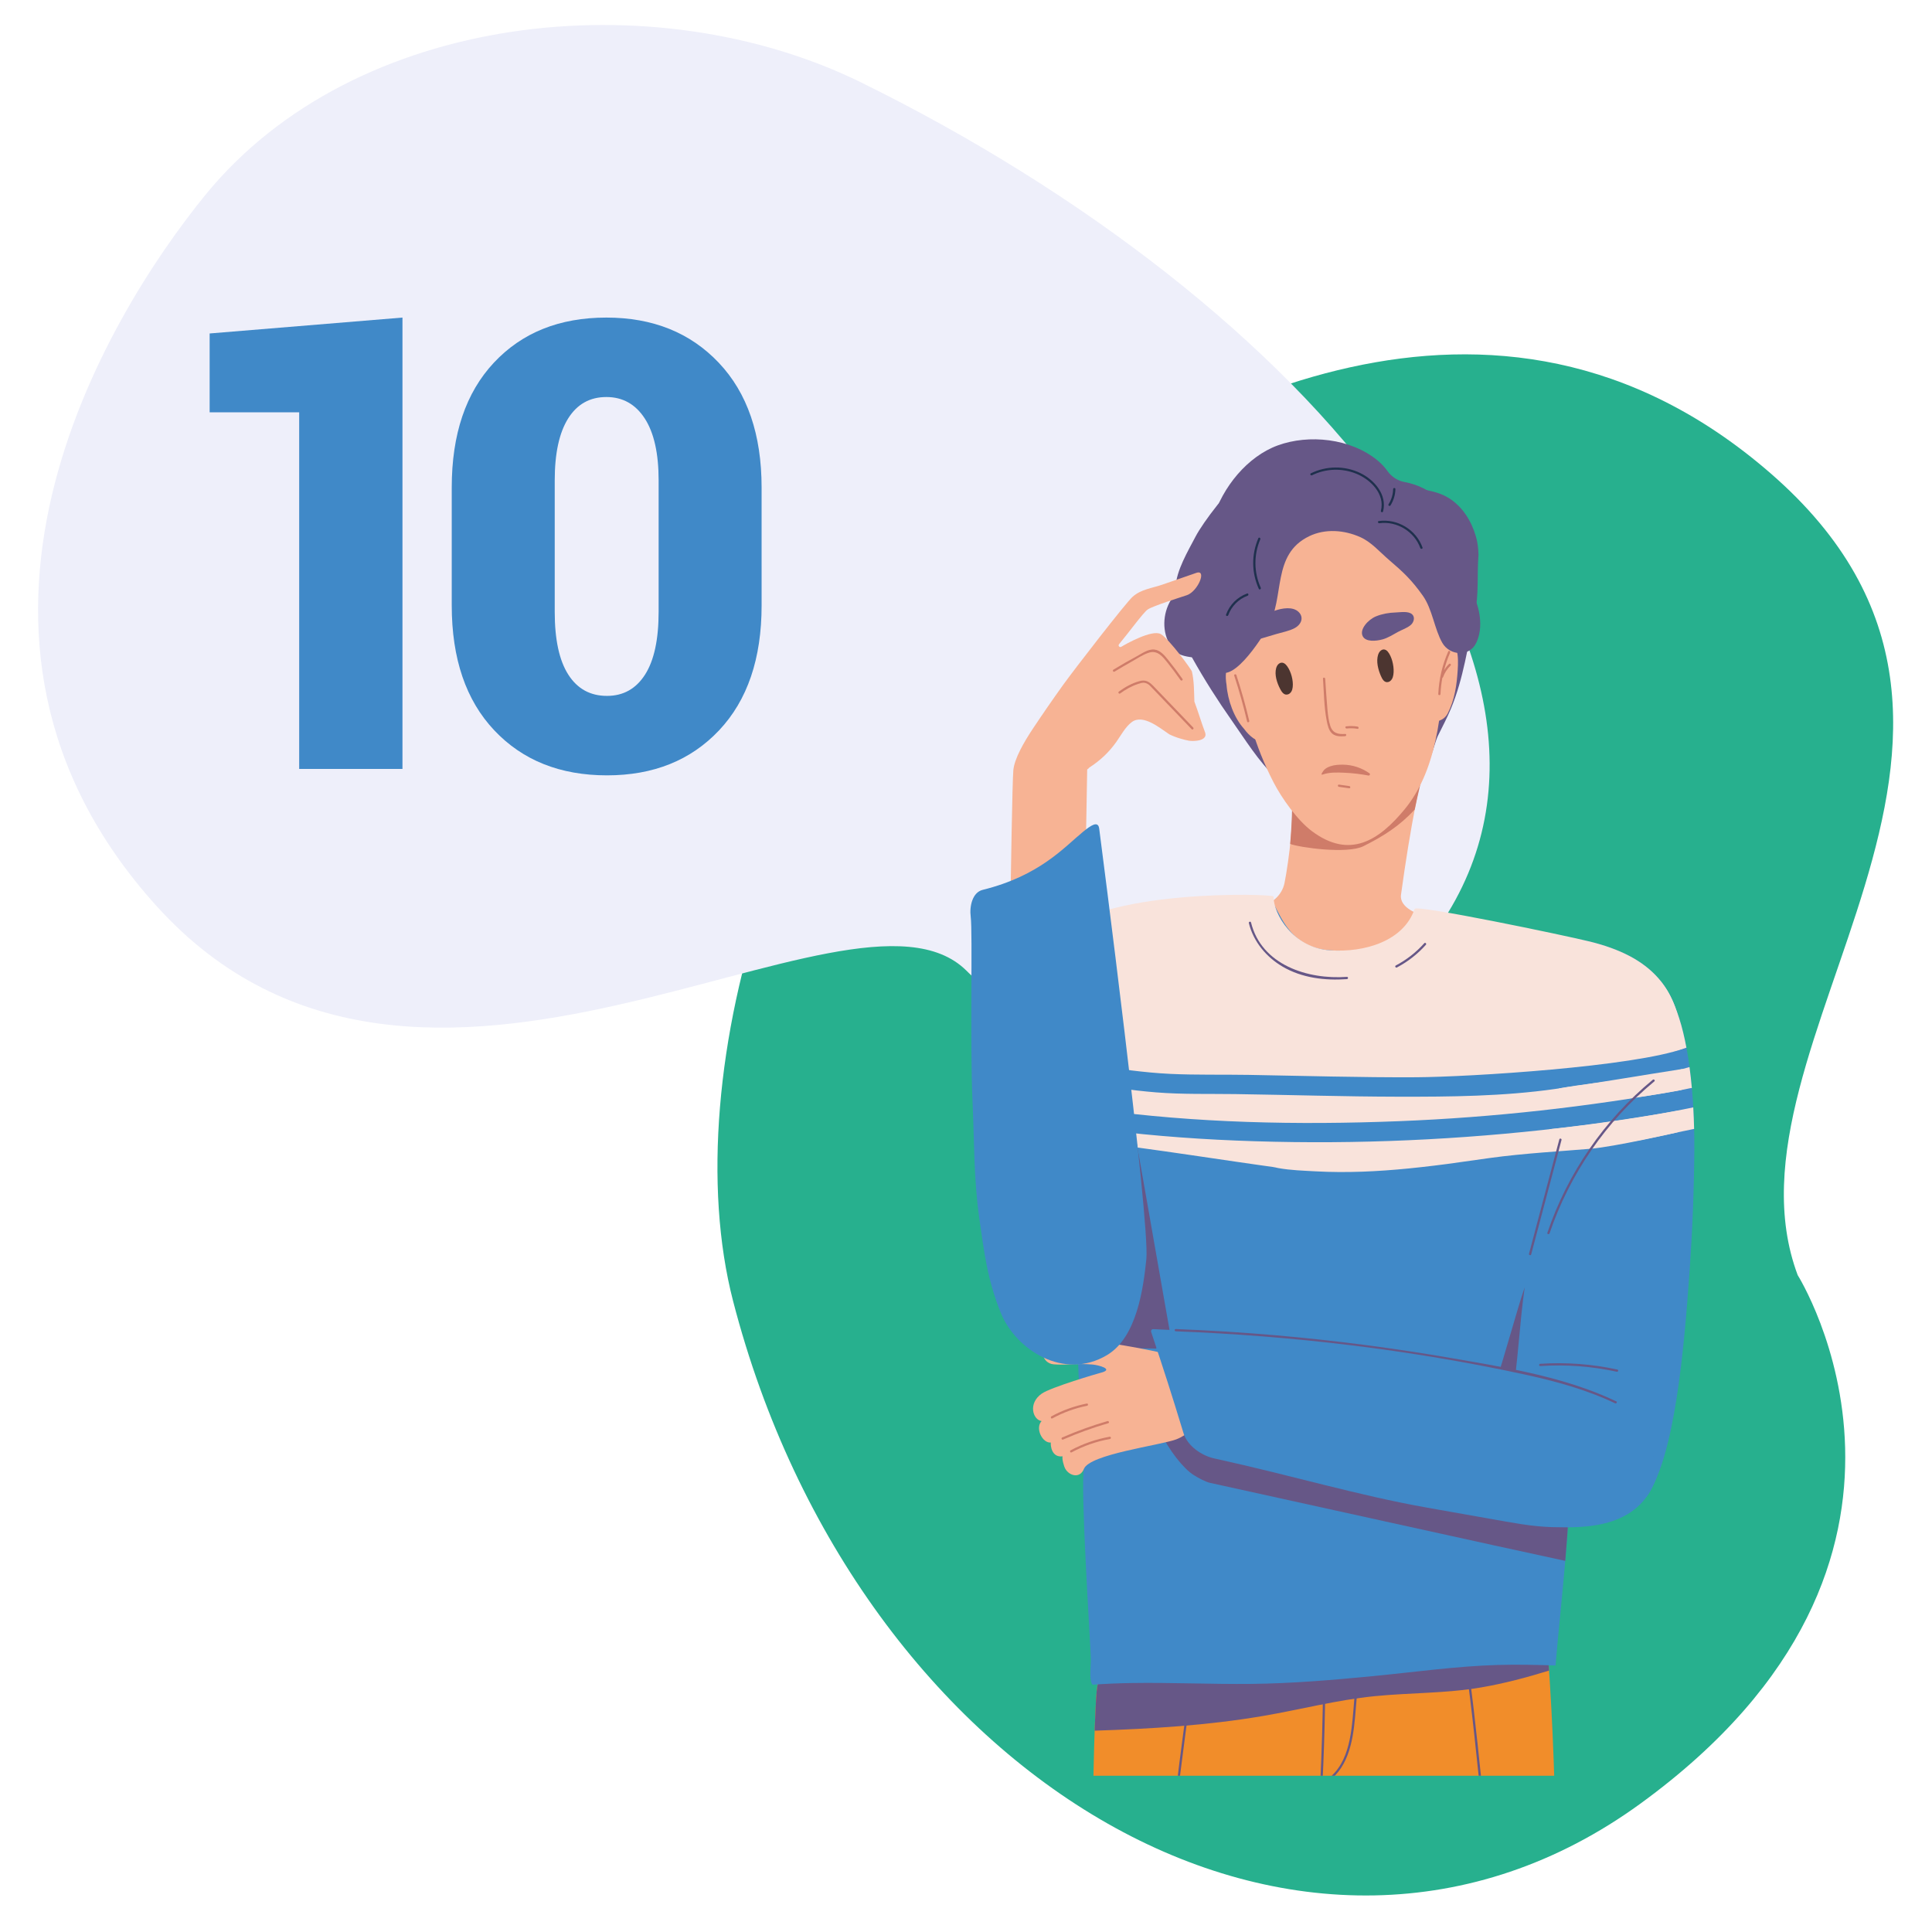 <?xml version="1.0" encoding="utf-8"?>
<!-- Generator: Adobe Illustrator 26.3.1, SVG Export Plug-In . SVG Version: 6.00 Build 0)  -->
<svg version="1.1" id="Layer_1" xmlns="http://www.w3.org/2000/svg" xmlns:xlink="http://www.w3.org/1999/xlink" x="0px" y="0px"
	 viewBox="0 0 283.465 283.465" style="enable-background:new 0 0 283.465 283.465;" xml:space="preserve">
<style type="text/css">
	.st0{fill:#27B08E;}
	.st1{fill:none;}
	.st2{fill:#EEEFFA;}
	.st3{clip-path:url(#SVGID_00000155837211983487464750000003500696700892031392_);}
	.st4{fill:#665787;}
	.st5{fill:#F7B394;}
	.st6{fill:#CF7C69;}
	.st7{fill:#4C3530;}
	.st8{fill:#F18D2A;}
	.st9{fill:#4089C8;}
	.st10{fill:#F9E3DB;}
	.st11{fill:#1F304D;}
	.st12{enable-background:new    ;}
</style>
<path class="st0" d="M149.542,77.363c23.179-16.638,69.504-43.295,110.217-7.937
	c44.313,38.484-8.726,83.682,4,117.66c0,0,26.243,41.658-23.047,77.524
	s-114.999-3.509-133.157-73.734C98.875,157.313,115.289,101.949,149.542,77.363z"/>
<polyline class="st1" points="255.399,31.32 255.399,218.029 81.73,218.029 81.73,31.32 "/>
<path class="st2" d="M126.377,12.11c65.328,32.149,114.088,88.745,82.124,127.321
	s-66.726,2.964-66.726,2.964c-17.052-16.817-80.021,33.535-118.856-9.516
	C-12.761,93.327,15.342,46.743,30.156,28.575C52.046,1.728,95.98-2.849,126.377,12.11z"/>
<g>
	<g>
		<g>
			<g>
				<g>
					<defs>
						<rect id="SVGID_1_" x="125.858" y="54.79" width="133.388" height="205.752"/>
					</defs>
					<clipPath id="SVGID_00000080888043458057431460000000340896004005829286_">
						<use xlink:href="#SVGID_1_"  style="overflow:visible;"/>
					</clipPath>
					<g style="clip-path:url(#SVGID_00000080888043458057431460000000340896004005829286_);">
						<path class="st4" d="M216.542,78.692c-0.659-2.239-1.924-4.31-3.921-5.585
							c-2.171-1.386-4.744-1.2-7.088-2.062c-2.159-0.793-3.799-2.343-5.67-3.614
							c-2.366-1.608-5.416-2.491-8.262-1.887c-2.563,0.545-3.879,2.346-5.692,4.015
							c-1.734,1.597-0.992-1.466-2.852-0.079c-2.698,2.011-6.562,7.182-7.63,9.224
							c-1.124,2.149-2.833,4.993-2.949,7.457c-0.174,3.693,0.702,7.255,2.507,10.47
							c1.748,3.114,3.665,6.133,5.72,9.054c1.951,2.772,3.987,6.088,6.478,8.396
							c0.278,0.258,6.927,5.036,8.65,5.47c0.082-0.071,0.168-0.14,0.263-0.207
							c2.397-1.686,4.327-3.973,6.72-5.699c2.592-1.87,4.046,0.397,6.49-1.681
							c0.73-0.621,1.207-3.07,1.658-3.988c0.656-1.336,1.355-2.637,1.926-4.015
							c1.857-4.483,2.463-9.181,3.49-13.883c0.636-2.911,0.309-5.755,0.548-8.671
							C216.903,80.505,216.809,79.602,216.542,78.692z"/>
						<path class="st5" d="M221.243,137.787c-0.163-0.358-0.496-0.656-1.036-0.784
							c-4.283-1.013-6.595-1.967-10.955-2.609c-1.128-0.166-3.958-1.203-3.697-3.107
							c1.31-9.54,2.867-18.027,5.496-27.346c0.16-0.566-0.021-1.033-0.364-1.357
							c-0.229-1.073-1.698-1.882-2.691-0.836c-4.599,4.843-10.427,8.491-17.065,10.563
							c-0.666,0.208-1.009,0.674-1.097,1.177c-0.048,0.144-0.082,0.299-0.081,0.475
							c0.045,4.746-0.256,9.504-1.034,14.2c-0.074,0.447-0.156,0.908-0.249,1.376
							c-0.377,1.883-2.024,3.302-4.04,3.465c-3.716,0.299-7.921,1.068-11.231,1.281
							c-0.816,0.052,0.177-0.57,0,0c-0.201,0.162-0.367,0.38-0.472,0.661
							c-1.31,3.481,5.629,5.055,8.088,5.858c4.322,1.411,8.812,2.318,13.368,2.793
							c9.069,0.946,18.353-0.056,26.933-2.903C222.701,140.168,222.447,138.175,221.243,137.787z"/>
						<path class="st5" d="M212.001,93.462c-3.239-0.957-3.904,3.607-3.967,7.186
							c-0.055,0.751-0.06,1.496,0.027,2.192c0.021,0.534,0.047,0.982,0.066,1.293
							c0.106,1.739,1.887,2.192,3.102,1.577c0.479-0.163,0.911-0.509,1.195-1.065
							c1.017-1.991,1.317-4.162,1.454-6.365C213.982,96.585,214.044,94.065,212.001,93.462z"/>
						<path class="st5" d="M186.664,105.878c-0.035-2.736-2.583-12.059-5.874-9.047
							c-0.15,0.113-0.284,0.257-0.398,0.433c-0.608,0.852-0.629,2.046-0.436,3.202
							c0.176,2.31,1.113,4.858,2.558,6.452c0.389,0.536,0.838,1.011,1.365,1.388
							C185.526,109.482,187.121,107.483,186.664,105.878z"/>
						<path class="st4" d="M194.831,121.049c1.35-0.41,2.744-1.059,1.003-1.497
							C195.272,120.037,195.015,120.595,194.831,121.049z"/>
						<path class="st4" d="M194.831,121.049c-0.735,0.223-1.456,0.375-1.649,0.383
							C194.399,122.334,194.501,121.861,194.831,121.049z"/>
						<path class="st6" d="M189.3,123.823c1.301,0.508,8.36,1.527,10.753,0.326
							c2.985-1.499,5.283-2.958,7.515-5.369c0.874-4.224,2.154-9.064,3.33-13.233
							c0.16-0.566-0.021-1.033-0.364-1.357c-0.229-1.073-1.698-1.882-2.691-0.836
							c-4.599,4.843-10.428,8.491-17.065,10.563c-0.666,0.208-1.009,0.674-1.097,1.177
							c-0.048,0.144-0.082,0.299-0.08,0.475C189.626,118.321,189.533,121.077,189.3,123.823z"/>
						<path class="st5" d="M211.715,90.373c-0.119-2.978-0.1-6-0.434-8.963
							c-0.557-4.954-3.397-8.965-7.888-11.168c-4.79-2.349-11.243-2.529-14.466,2.326
							c-6.444,6.685-8.506,16.439-7.154,25.612c0.883,5.992,2.318,11.236,5.079,16.597
							c1.202,2.334,3.486,5.555,5.6,7.145c5.613,4.22,9.903,1.344,13.626-3.167
							c4.55-5.513,5.597-13.712,5.855-23.138C212.013,92.678,211.832,93.307,211.715,90.373z"/>
						<path class="st7" d="M204.473,98.626c0.051-1.037-0.296-2.324-0.838-2.993
							c-0.521-0.643-1.204-0.311-1.436,0.426c-0.312,0.991,0.004,2.177,0.391,3.081
							c0.211,0.493,0.524,1.089,1.117,0.919c0.314-0.09,0.538-0.365,0.643-0.696
							C204.42,99.144,204.46,98.893,204.473,98.626z"/>
						<path class="st7" d="M189.687,100.429c-0.002-1.02-0.422-2.266-1.009-2.895
							c-0.564-0.604-1.242-0.244-1.439,0.492c-0.265,0.988,0.118,2.136,0.559,3.004
							c0.241,0.473,0.59,1.042,1.185,0.845c0.315-0.104,0.528-0.386,0.618-0.716
							C189.66,100.94,189.687,100.692,189.687,100.429z"/>
						<path class="st6" d="M197.371,107.687c-1.034,0.069-1.841-0.099-2.192-1.192
							c-0.237-0.74-0.335-1.525-0.406-2.296c-0.142-1.535-0.228-3.077-0.34-4.614
							c-0.015-0.206-0.34-0.221-0.324-0.012c0.147,2.029,0.15,4.132,0.541,6.132
							c0.125,0.64,0.284,1.452,0.796,1.913c0.518,0.466,1.266,0.437,1.913,0.394
							C197.565,107.998,197.58,107.673,197.371,107.687z"/>
						<path class="st6" d="M199.184,106.609c-0.556-0.096-1.106-0.105-1.666-0.039
							c-0.207,0.024-0.131,0.34,0.074,0.316c0.529-0.063,1.055-0.043,1.58,0.047
							C199.377,106.969,199.387,106.644,199.184,106.609z"/>
						<path class="st6" d="M212.602,97.419c-0.28,0.277-0.521,0.582-0.725,0.909
							c0.227-0.879,0.522-1.741,0.892-2.582c0.083-0.189-0.196-0.355-0.28-0.164
							c-0.875,1.989-1.368,4.083-1.464,6.254c-0.009,0.209,0.315,0.208,0.325,0
							c0.036-0.803,0.127-1.597,0.273-2.379c0.044-0.015,0.083-0.045,0.102-0.099
							c0.241-0.65,0.614-1.222,1.107-1.71C212.981,97.502,212.751,97.272,212.602,97.419z"/>
						<path class="st6" d="M183.291,105.769c-0.534-2.27-1.164-4.513-1.892-6.728
							c-0.065-0.198-0.378-0.113-0.313,0.086c0.728,2.215,1.358,4.458,1.892,6.728
							C183.025,106.058,183.338,105.972,183.291,105.769z"/>
						<path class="st6" d="M200.931,113.461c-1.138-0.795-2.471-1.25-3.864-1.267
							c-0.612-0.008-1.287,0.027-1.886,0.236c-0.313,0.109-0.613,0.263-0.861,0.486
							c-0.086,0.077-0.705,0.879-0.266,0.727c1.044-0.363,2.186-0.311,3.277-0.262
							c1.16,0.052,2.311,0.193,3.452,0.406c0.085,0.016,0.15-0.03,0.184-0.091
							C201.015,113.626,201.02,113.523,200.931,113.461z"/>
						<path class="st6" d="M197.967,115.332l-1.509-0.212c-0.207-0.029-0.216,0.296-0.011,0.324l1.509,0.212
							C198.163,115.685,198.172,115.361,197.967,115.332z"/>
						<path class="st4" d="M216.062,87.047c-0.65-1.301-1.367-2.561-1.509-4.036
							c-0.13-1.357,0.065-2.707-0.175-4.063c-0.764-4.31-4.196-7.474-8.313-8.227
							c-1.006-0.184-1.882-0.763-2.48-1.593c-0.403-0.559-0.873-1.072-1.414-1.524
							c-3.982-3.32-10.164-3.912-14.699-2.252c-4.447,1.629-8.086,6.088-9.515,10.772
							c-0.758,2.484,0.098,5.862-1.872,7.814c-1.701,1.685-3.694,2.556-4.7,4.888
							c-0.935,2.168-0.731,4.886,0.949,6.653c1.462,1.538,4.933,0.478,5.915,2.294
							c2.001,3.701,6.943-4.26,7.778-5.724c2.54-4.455,0.504-10.696,6.066-13.379
							c2.354-1.135,5.142-0.91,7.488,0.138c1.641,0.733,2.843,2.169,4.195,3.324
							c2.12,1.811,3.344,2.958,4.981,5.266c1.411,1.989,1.699,4.9,2.863,6.926
							c1.08,1.879,3.972,2.109,4.975-0C217.688,92.027,217.11,89.146,216.062,87.047z"/>
						<path class="st4" d="M207.411,90.484c-0.04-0.133-0.115-0.257-0.232-0.36
							c-0.566-0.5-1.73-0.282-2.409-0.262c-0.979,0.03-1.961,0.2-2.872,0.568
							c-1.131,0.456-2.476,1.896-1.958,2.915c0.442,0.869,1.948,0.731,2.915,0.466
							c0.772-0.212,1.532-0.694,2.226-1.079c0.637-0.353,1.385-0.567,1.937-1.061
							C207.334,91.386,207.534,90.89,207.411,90.484z"/>
						<path class="st8" d="M216.144,240.013c-17.937-0.185-35.866,0.455-53.766,1.606
							c-1.498,7.688-1.379,2.743-1.756,11.871c-0.223,5.385-0.73,33.828-0.554,44.16
							c3.083,0.023,6.17,0.17,9.261,0.29c7.155,0.277,14.294-0.12,21.437-0.449
							c1.009-8.848,1.948-17.703,2.804-26.568c0.811,8.784,3.131,17.518,3.942,26.302
							c2.696-0.095,3.885-0.108,6.584-0.092c5.809,0.034,11.59,0.934,17.398,0.687
							c2.864-0.122,4.458-0.547,7.379-0.826c-0.614-18.884-0.375-37.896-1.963-56.721
							C223.331,240.048,219.732,240.05,216.144,240.013z"/>
						<path class="st4" d="M185.32,251.768c5.457-0.933,10.836-2.352,16.355-2.902
							c5.226-0.52,10.492-0.398,15.682-1.292c3.365-0.579,6.659-1.46,9.919-2.464
							c-0.09-1.317-0.188-2.632-0.295-3.947c-2.661,0.061-5.329,0.279-7.976,0.508
							c-6.128,0.53-12.228,1.341-18.342,2.001c-6.091,0.657-12.212,1.166-18.343,1.086
							c-5.957-0.078-11.926-1.156-17.884-0.711c-0.884,0.066-1.766,0.175-2.641,0.324
							c-0.888,3.744-0.852,1.398-1.171,9.118c-0.005,0.132-0.011,0.282-0.017,0.44
							C168.879,253.652,177.152,253.164,185.32,251.768z"/>
						<path class="st4" d="M176.38,235.399c-2.468,15.387-4.436,30.854-5.886,46.371
							c-0.416,4.444-0.788,8.893-1.12,13.344c-0.016,0.213,0.316,0.212,0.331,0
							c1.162-15.565,2.832-31.092,5.019-46.547c0.618-4.366,1.277-8.726,1.976-13.08
							C176.733,235.279,176.413,235.189,176.38,235.399z"/>
						<path class="st4" d="M221.579,287.244c-3.613-13.665-4.09-27.854-6.037-41.794
							c-0.548-3.925-1.221-7.833-2.103-11.698c-0.047-0.208-0.367-0.12-0.32,0.088
							c3.142,13.771,3.511,27.954,5.728,41.87c0.623,3.909,1.4,7.794,2.412,11.622
							C221.313,287.538,221.633,287.451,221.579,287.244z"/>
						<path class="st4" d="M199.314,237.584c-0.015-0.212-0.346-0.213-0.331,0
							c0.307,4.39-0.024,8.78-0.394,13.155c-0.328,3.879-0.717,8.58-4.488,10.742
							c-0.028,0.016-0.046,0.037-0.059,0.059c0.347-7.312,0.485-14.633,0.409-21.953
							c-0.002-0.213-0.334-0.214-0.331,0c0.105,10.005-0.187,20.012-0.874,29.994
							c-0.015,0.213,0.317,0.212,0.331,0c0.181-2.632,0.333-5.267,0.459-7.902
							c0.035,0.085,0.129,0.147,0.232,0.088c3.458-1.983,4.215-6.119,4.544-9.764
							C199.242,247.214,199.65,242.392,199.314,237.584z"/>
						<path class="st4" d="M182.197,268.587c-0.019-0.211-0.351-0.213-0.331,0
							c0.496,5.359,0.991,10.717,1.487,16.076c0.019,0.211,0.351,0.213,0.331,0
							C183.188,279.304,182.693,273.945,182.197,268.587z"/>
						<path class="st4" d="M190.544,89.795c-0.849-0.841-2.428-0.573-3.527-0.187
							c-1.493,0.524-2.668,1.53-3.465,2.787c-0.064,0.101-0.085,0.197-0.077,0.284
							c-0.135,0.276-0.232,0.574-0.274,0.913c-0.041,0.334,0.383,0.527,0.691,0.436
							c1.131-0.336,2.263-0.672,3.394-1.008c0.865-0.257,1.869-0.433,2.67-0.864
							C190.945,91.624,191.335,90.579,190.544,89.795z"/>
						<path class="st9" d="M154.678,181.37c1.247,7.655,3.289,10.913,3.503,18.64
							c0.294,10.6,2.627,5.412,0.849,15.507c-0.517,2.936,0.913,24.832,1.02,27.812
							c0.033,0.927-0.27,2.902,0.151,3.717c0.026,0.05,0.057,0.092,0.085,0.138
							c1.897-0.139,3.8-0.218,5.705-0.248c5.872-0.093,11.743,0.193,17.615,0.128
							c5.994-0.065,11.976-0.574,17.939-1.152c6.073-0.589,12.175-1.456,18.277-1.63
							c2.803-0.08,5.605-0.014,8.406,0.08c0.852-9.965,2.164-20.109,2.164-30.093
							c0.473-8.994-0.14-17.177,4.604-25.222c6.886-11.678,13.09-22.904,11.7-37.042
							c-0.355-3.609-1.524-6.357-3.364-8.463c-2.353-2.695-5.803-4.339-10.044-5.392
							c-3.697-0.918-25.753-4.426-25.98-3.758c-1.602,4.708-7.054,5.388-12.158,5.039
							c-5.434-0.371-6.93-4.296-8.311-6.904c-0.196-0.374-26.125-2.149-31.889,5.073
							c-4.224,5.293-3.899,13.011-3.724,19.401C151.453,165.227,153.359,173.279,154.678,181.37z"/>
						<path class="st9" d="M246.367,149.376c-1.608-4.969-3.49-7.243-9.013-9.336
							c-0.224-0.085-1.586,0.796-1.772,0.815c-0.438-0.224,0.123-1.244-0.369-0.881
							c-2.523,1.861-2.994,5.569-3.737,8.397c-0.962,3.659-1.841,7.34-2.656,11.035
							c-1.61,7.301-2.72,14.299-3.972,21.67c-1.267,7.458-2.097,15.668-3.174,23.156
							c-0.796,5.535-3.478,14.428,1.799,18.496c2.828,2.18,6.675,1.121,9.881,0.627
							c2.067-0.319-1.822-2.704,0.185-3.296c0.479-0.141,2.327-0.901,2.687-1.157
							c0.608,0.813,4.734,1.642,5.437,0.603c4.069-6.019,5.418-21.369,6.244-33.158
							c0.409-5.835,0.638-11.682,0.686-17.532C248.64,163.022,248.172,154.955,246.367,149.376z"/>
						<path class="st10" d="M227.373,165.677c-0.189,0.986-0.193,1.886-0.371,2.87
							c3.737-0.05,7.469-0.352,11.171-0.867c3.517-0.49,6.92-1.375,10.39-2.044
							c-0.025-1.024-0.066-2.085-0.127-3.163C241.544,163.923,233.799,165.01,227.373,165.677z"/>
						<path class="st10" d="M247.434,153.721c-0.289-1.544-0.638-3.017-1.068-4.345
							c-1.608-4.969-3.49-7.243-9.013-9.336c-0.224-0.085-1.586,0.796-1.772,0.815
							c-0.438-0.224,0.123-1.244-0.369-0.881c-2.523,1.861-2.994,5.569-3.737,8.397
							c-0.71,2.699-1.374,5.41-2,8.129C235.456,155.567,241.626,155.457,247.434,153.721z"/>
						<path class="st10" d="M228.757,159.691c-0.231,1.051-0.405,1.892-0.617,2.932
							c6.612-1.047,13.313-1.555,19.864-2.964c0.078-0.017,0.151-0.02,0.225-0.026
							c-0.092-1.029-0.207-2.057-0.342-3.071C241.701,158.346,235.076,158.542,228.757,159.691z"/>
						<path class="st10" d="M160.177,156.272c3.826,0.523,7.651,1.107,11.513,1.289
							c3.831,0.18,7.684,0.082,11.519,0.147c8.172,0.139,16.344,0.391,24.518,0.348
							c7.939-0.041,32.038-1.556,39.398-4.245c-0.032-0.69-0.358-1.101-0.427-1.805
							c-0.355-3.609-1.524-6.357-3.364-8.463c-2.353-2.695-5.803-4.339-10.044-5.392
							c-3.697-0.918-25.507-5.463-25.735-4.795c-1.602,4.708-7.3,6.425-12.404,6.077
							c-5.434-0.371-8.301-5.331-8.301-7.9c0-0.422-26.135-1.153-31.9,6.069
							c-3.871,4.851-3.921,11.737-3.768,17.771C154.181,155.505,157.19,155.863,160.177,156.272z"/>
						<path class="st10" d="M228.197,159.772c-7.63,1.086-15.391,1.152-23.086,1.137
							c-7.956-0.015-15.909-0.268-23.865-0.384c-3.875-0.056-7.767,0.061-11.632-0.251
							c-3.687-0.298-7.343-0.879-11.008-1.366c-2.443-0.324-4.893-0.59-7.333-0.698
							c0.056,1.156,0.143,2.309,0.254,3.46c3.061,0.261,6.122,0.661,9.193,1.085
							c14.715,2.029,29.717,2.331,44.547,1.745c13.893-0.548,27.751-2.101,41.432-4.574
							c0.1-0.997,0.161-2.068,0.186-3.091C240.283,157.863,234.427,158.886,228.197,159.772z"/>
						<path class="st10" d="M226.329,165.792c-14.923,1.624-29.973,2.163-44.973,1.552
							c-7.269-0.296-14.48-0.888-21.687-1.882c-2.6-0.359-5.209-0.702-7.821-0.944
							c0.096,0.739,0.198,1.478,0.307,2.216c0.357,0.028,0.714,0.054,1.071,0.085
							c9.435,0.805,18.804,2.269,28.17,3.636c1.189,0.174,2.379,0.346,3.569,0.514
							c0.59,0.084,1.18,0.166,1.771,0.248c0.183,0.025,0.522,0.097,0.798,0.161
							c1.789,0.325,3.696,0.384,5.49,0.482c4.563,0.25,9.137,0.025,13.681-0.425
							c1.234-0.122,2.467-0.262,3.699-0.411c0.616-0.075,1.231-0.156,1.847-0.233
							c0.019-0.002,0.034-0.004,0.052-0.006c2.096-0.293,4.191-0.59,6.287-0.882
							c4.956-0.691,10.791-1.01,14.796-1.356c3.497-0.302,12.364-2.301,12.898-2.446
							c0.297-1.151-0.206-1.975,0-3.157C239.666,164.115,233.01,165.065,226.329,165.792z"/>
						<path class="st5" d="M176.801,107.433c-0.513-1.351-0.981-2.942-1.562-4.504
							c-0.048-1.476-0.031-2.96-0.357-4.394c-0.074-0.323-3.354-4.779-4.555-5.492
							c-1.26-0.747-5.216,1.489-5.812,1.856c-0.244,0.15-0.511-0.157-0.328-0.377
							c1.368-1.636,3.613-4.723,4.219-5.107c0.906-0.575,4.77-1.756,5.743-2.092
							c1.611-0.558,2.98-3.827,1.375-3.271l-4.986,1.728c-1.531,0.531-3.078,0.659-4.347,1.767
							c-0.983,0.858-8.635,10.751-10.209,12.944c-1.513,2.109-2.989,4.244-4.426,6.406
							c-1.301,1.958-2.705,4.37-2.877,6.097c-0.149,1.491-0.38,16.584-0.38,16.584
							c0.007,0.778,10.912-1.407,10.948-2.337c0.023-0.609,0.275-14.132,0.267-14.342
							c0.05-0.045,0.119-0.095,0.195-0.148c0.022-0.046,0.054-0.09,0.107-0.125
							c1.597-1.039,2.852-2.201,3.96-3.754c0.674-0.945,1.335-2.223,2.284-2.93
							c1.656-1.234,4.179,0.928,5.491,1.791c0.54,0.265,1.105,0.483,1.691,0.648
							c0.937,0.263,1.405,0.419,2.407,0.289C176.33,108.581,177.116,108.263,176.801,107.433z"/>
						<path class="st4" d="M169.608,197.876c1.48-1.786,3.289,4.427,2.957,2.664
							c-1.129-5.978-7.718-44.409-9.005-50.335c-1.035-4.766-0.171-8.703-1.374-13.429
							c-0.336,0.127-0.623,0.394-0.756,0.837c-0.913,3.041-0.55,6.423-0.546,9.559
							c0.005,3.519,0.009,7.037,0.014,10.556c0.009,6.817,0.018,13.634,0.027,20.452
							c0.005,3.519,0.009,7.037,0.014,10.556c0.003,2.315-0.279,5.053,1.22,7.007
							c1.503,1.96,3.969,2.109,6.25,2.101C168.816,197.841,169.214,197.855,169.608,197.876z"/>
						<path class="st4" d="M218.801,204.674c1.433,0.51,1.364-0.094,2.65,0.744
							c0.083,0.054,0.42-0.363,0.436-0.467c0.873-5.455,1.037-10.551,1.82-16.082
							C222.66,191.785,219.725,202.695,218.801,204.674z"/>
						<path class="st4" d="M224.156,209.192c-3.111-0.84-6.261-1.532-9.429-2.118
							c-12.948-2.393-26.128-3.013-39.17-4.704c-4.21-0.546-13.037-3.194-15.834,1.435
							c-0.112,0.073-1.221-0.4-1.331-0.324c0.051,2.08-0.03,4.77,0.001,6.851
							c0,0,5.522-1.063,8.28-1.695c1.303-0.299,2.895,0.05,3.463,1.26
							c1.386,2.948,3.54,5.6,4.997,6.52c0.616,0.389,1.705,0.996,2.417,1.152
							c6.977,1.523,44.4,9.805,52.107,11.444c0.421-4.926,0.737-9.853,0.737-14.742
							c0.047-0.896,0.083-1.783,0.115-2.664C228.563,210.442,226.327,209.778,224.156,209.192z"/>
						<g>
							<path class="st5" d="M176.647,203.036c-0.079-0.126-0.169-0.223-0.262-0.307
								c-1.481-1.337-0.33-2.223-2.052-3.229c-0.852-0.497-9.994-2.367-12.278-2.466
								c-1.127-0.048-0.963-0.17-2.081-0.026c-1.196,0.154-4.652,0.719-5.866,0.627
								c-1.751-0.133-1.281,2.406,0.483,2.54c0.749,0.057,1.499,0.056,2.248,0.014
								c1.142-0.063,2.299-0.084,3.441,0.014c0.867,0.074,3.317,0.698,1.172,1.224
								c-0.411,0.101-7.271,2.117-8.598,3.04c-2.074,1.442-1.304,3.858-0.03,4.033
								c-0.994,1.053,0.138,3.289,1.357,3.144c-0.063,0.397,0.087,2.237,1.723,2.03
								c-0.115,0.356,0.188,1.462,0.394,1.823c0.61,1.07,2.167,1.461,2.734,0.021
								c0.849-2.154,11.094-3.438,13.519-4.323c1.545-0.564,4.009-2.538,5.038-3.963
								C178.651,205.759,177.444,204.307,176.647,203.036z"/>
						</g>
						<path class="st9" d="M242.387,210.942c-0.56-3.887-3.475-1.808-5.443-5.206
							c-0.275-0.475-0.706-0.668-1.135-0.664c-20.605-6.971-44.559-9.104-66.605-10.059
							c-0.215-0.009-0.371,0.203-0.304,0.408c2.091,6.307,2.878,8.724,4.748,14.861
							c0.56,1.837,2.616,3.282,4.492,3.695c11.804,2.598,20.909,5.388,31.263,7.23
							c3.1,0.551,6.199,1.107,9.301,1.645c2.987,0.518,5.998,1.134,9.037,1.209
							c4.869,0.121,13.391,0.326,15.576-8.286c0.03-0.12-0.761-2.079-0.731-2.186
							C242.809,213.321,242.449,211.373,242.387,210.942z"/>
						<path class="st9" d="M161.275,121.567c-0.159-1.234-1.3-0.399-2.351,0.459
							c-2.781,2.271-6.373,6.466-14.746,8.536c-1.51,0.373-1.955,2.409-1.754,3.951
							c0.299,2.296-0.123,18.589,0.263,27.04c0.273,5.985,0.165,11.338,1.007,17.269
							c0.703,4.956,1.197,9.026,3.158,13.835c2.212,5.422,9.256,9.91,15.551,6.176
							c4.425-2.626,5.348-9.892,5.788-14.066C168.775,179.205,161.397,122.519,161.275,121.567z"/>
						<path class="st4" d="M197.622,143.328c-5.741,0.414-12.534-1.732-14.07-7.981
							c-0.051-0.207-0.371-0.119-0.32,0.088c0.67,2.724,2.551,4.982,4.951,6.39
							c2.834,1.663,6.211,2.066,9.439,1.834C197.834,143.644,197.835,143.313,197.622,143.328z"/>
						<path class="st4" d="M208.974,138.388c-1.197,1.337-2.595,2.431-4.181,3.271
							c-0.189,0.1-0.021,0.386,0.167,0.286c1.611-0.853,3.032-1.965,4.248-3.323
							C209.35,138.464,209.117,138.228,208.974,138.388z"/>
						<path class="st4" d="M242.498,158.423c-7.12,5.882-12.503,13.704-15.466,22.45
							c-0.069,0.202,0.251,0.289,0.32,0.088c2.945-8.694,8.305-16.458,15.381-22.304
							C242.896,158.521,242.661,158.288,242.498,158.423z"/>
						<path class="st4" d="M237.138,205.605c-7.51-3.571-15.973-4.919-24.101-6.33
							c-8.509-1.478-17.08-2.594-25.684-3.345c-4.939-0.431-9.887-0.739-14.841-0.931
							c-0.213-0.008-0.213,0.323,0,0.331c17.145,0.664,34.31,2.686,51.086,6.316
							c4.581,0.991,9.126,2.227,13.372,4.245C237.162,205.983,237.33,205.697,237.138,205.605z"/>
						<path class="st4" d="M237.304,200.943c-3.721-0.809-7.521-1.094-11.321-0.846
							c-0.212,0.014-0.213,0.345,0,0.331c3.771-0.247,7.54,0.031,11.233,0.834
							C237.424,201.308,237.512,200.988,237.304,200.943z"/>
						<path class="st4" d="M228.786,167.17c-1.483,5.595-2.966,11.19-4.449,16.786
							c-0.055,0.206,0.265,0.294,0.32,0.088c1.483-5.595,2.966-11.19,4.449-16.786
							C229.16,167.052,228.841,166.964,228.786,167.17z"/>
						<path class="st11" d="M199.563,69.396c-2.279-1.094-4.969-1.062-7.231,0.05
							c-0.191,0.094-0.024,0.38,0.167,0.286c2.015-0.991,4.389-1.078,6.475-0.236
							c2.109,0.851,4.266,2.981,3.633,5.45c-0.053,0.207,0.267,0.295,0.32,0.088
							C203.553,72.589,201.641,70.394,199.563,69.396z"/>
						<path class="st11" d="M184.98,86.232c-1.018-2.26-1.043-4.819-0.068-7.098
							c0.083-0.194-0.202-0.363-0.286-0.167c-1.028,2.402-1.006,5.049,0.068,7.432
							C184.781,86.594,185.067,86.425,184.98,86.232z"/>
						<path class="st11" d="M182.967,87.082c-1.446,0.536-2.551,1.645-3.081,3.094
							c-0.073,0.201,0.247,0.287,0.32,0.088c0.487-1.331,1.52-2.37,2.849-2.863
							C183.253,87.328,183.167,87.007,182.967,87.082z"/>
						<path class="st11" d="M208.712,80.327c-0.948-2.619-3.66-4.251-6.417-3.879
							c-0.21,0.028-0.121,0.348,0.088,0.32c2.567-0.347,5.129,1.215,6.009,3.647
							C208.464,80.614,208.785,80.528,208.712,80.327z"/>
						<path class="st11" d="M204.405,71.761c-0.022,0.804-0.249,1.545-0.676,2.226
							c-0.114,0.181,0.173,0.348,0.286,0.167c0.456-0.728,0.698-1.535,0.721-2.393
							C204.743,71.548,204.411,71.548,204.405,71.761z"/>
						<path class="st6" d="M173.494,99.614c-0.66-0.938-1.345-1.859-2.066-2.751
							c-0.528-0.652-1.169-1.471-2.073-1.564c-0.912-0.094-1.853,0.608-2.613,1.016
							c-1.144,0.614-2.269,1.262-3.378,1.938c-0.182,0.111-0.016,0.398,0.167,0.286
							c0.798-0.487,1.604-0.96,2.421-1.415c0.839-0.468,1.754-1.109,2.679-1.381
							c1.223-0.359,1.975,0.62,2.659,1.475c0.667,0.834,1.303,1.69,1.918,2.563
							C173.33,99.954,173.617,99.789,173.494,99.614z"/>
						<path class="st6" d="M175.068,106.742c-1.937-2.02-3.867-4.047-5.813-6.059
							c-0.657-0.679-1.167-1.004-2.117-0.734c-1.074,0.305-2.08,0.863-2.974,1.52
							c-0.171,0.126,0.01,0.403,0.183,0.277c0.804-0.59,1.682-1.089,2.634-1.397
							c0.581-0.188,0.99-0.318,1.578,0.114c0.133,0.097,0.246,0.233,0.361,0.349
							c0.425,0.428,0.836,0.871,1.254,1.307c1.558,1.624,3.115,3.247,4.673,4.871
							C174.995,107.143,175.215,106.896,175.068,106.742z"/>
						<path class="st6" d="M159.454,205.928c-1.82,0.366-3.551,0.989-5.183,1.874
							c-0.185,0.101-0.061,0.408,0.127,0.306c1.606-0.871,3.306-1.491,5.098-1.851
							C159.703,206.216,159.664,205.886,159.454,205.928z"/>
						<path class="st6" d="M162.483,208.507c-2.263,0.658-4.476,1.459-6.636,2.4
							c-0.195,0.085-0.069,0.392,0.127,0.306c2.16-0.941,4.373-1.742,6.636-2.4
							C162.814,208.754,162.686,208.448,162.483,208.507z"/>
						<path class="st6" d="M162.813,210.799c-2.008,0.36-3.922,1.023-5.72,1.988
							c-0.186,0.1-0.061,0.407,0.127,0.306c1.772-0.951,3.653-1.61,5.634-1.965
							C163.063,211.091,163.024,210.762,162.813,210.799z"/>
					</g>
				</g>
			</g>
		</g>
	</g>
</g>
<g class="st12">
	<path class="st9" d="M59.051,112.818H43.896V60.495h-13.137V48.927l28.291-2.333V112.818z"/>
	<path class="st9" d="M111.744,88.831c0,7.802-2.078,13.907-6.232,18.316
		c-4.155,4.409-9.64,6.613-16.455,6.613c-6.876,0-12.39-2.204-16.545-6.613
		c-4.155-4.409-6.232-10.515-6.232-18.316V71.524c0-7.802,2.062-13.906,6.187-18.316
		c4.125-4.408,9.624-6.613,16.5-6.613c6.815,0,12.314,2.212,16.499,6.636
		c4.184,4.425,6.277,10.522,6.277,18.294C111.744,71.524,111.744,88.831,111.744,88.831z M96.635,70.493
		c0-3.975-0.68-7.009-2.04-9.102c-1.36-2.092-3.236-3.139-5.627-3.139
		c-2.421,0-4.29,1.047-5.605,3.139c-1.316,2.092-1.973,5.127-1.973,9.102v19.28
		c0,4.066,0.665,7.137,1.995,9.213c1.33,2.078,3.22,3.116,5.672,3.116
		c2.391,0,4.252-1.038,5.582-3.116c1.33-2.077,1.995-5.148,1.995-9.213V70.493z"/>
</g>
</svg>
